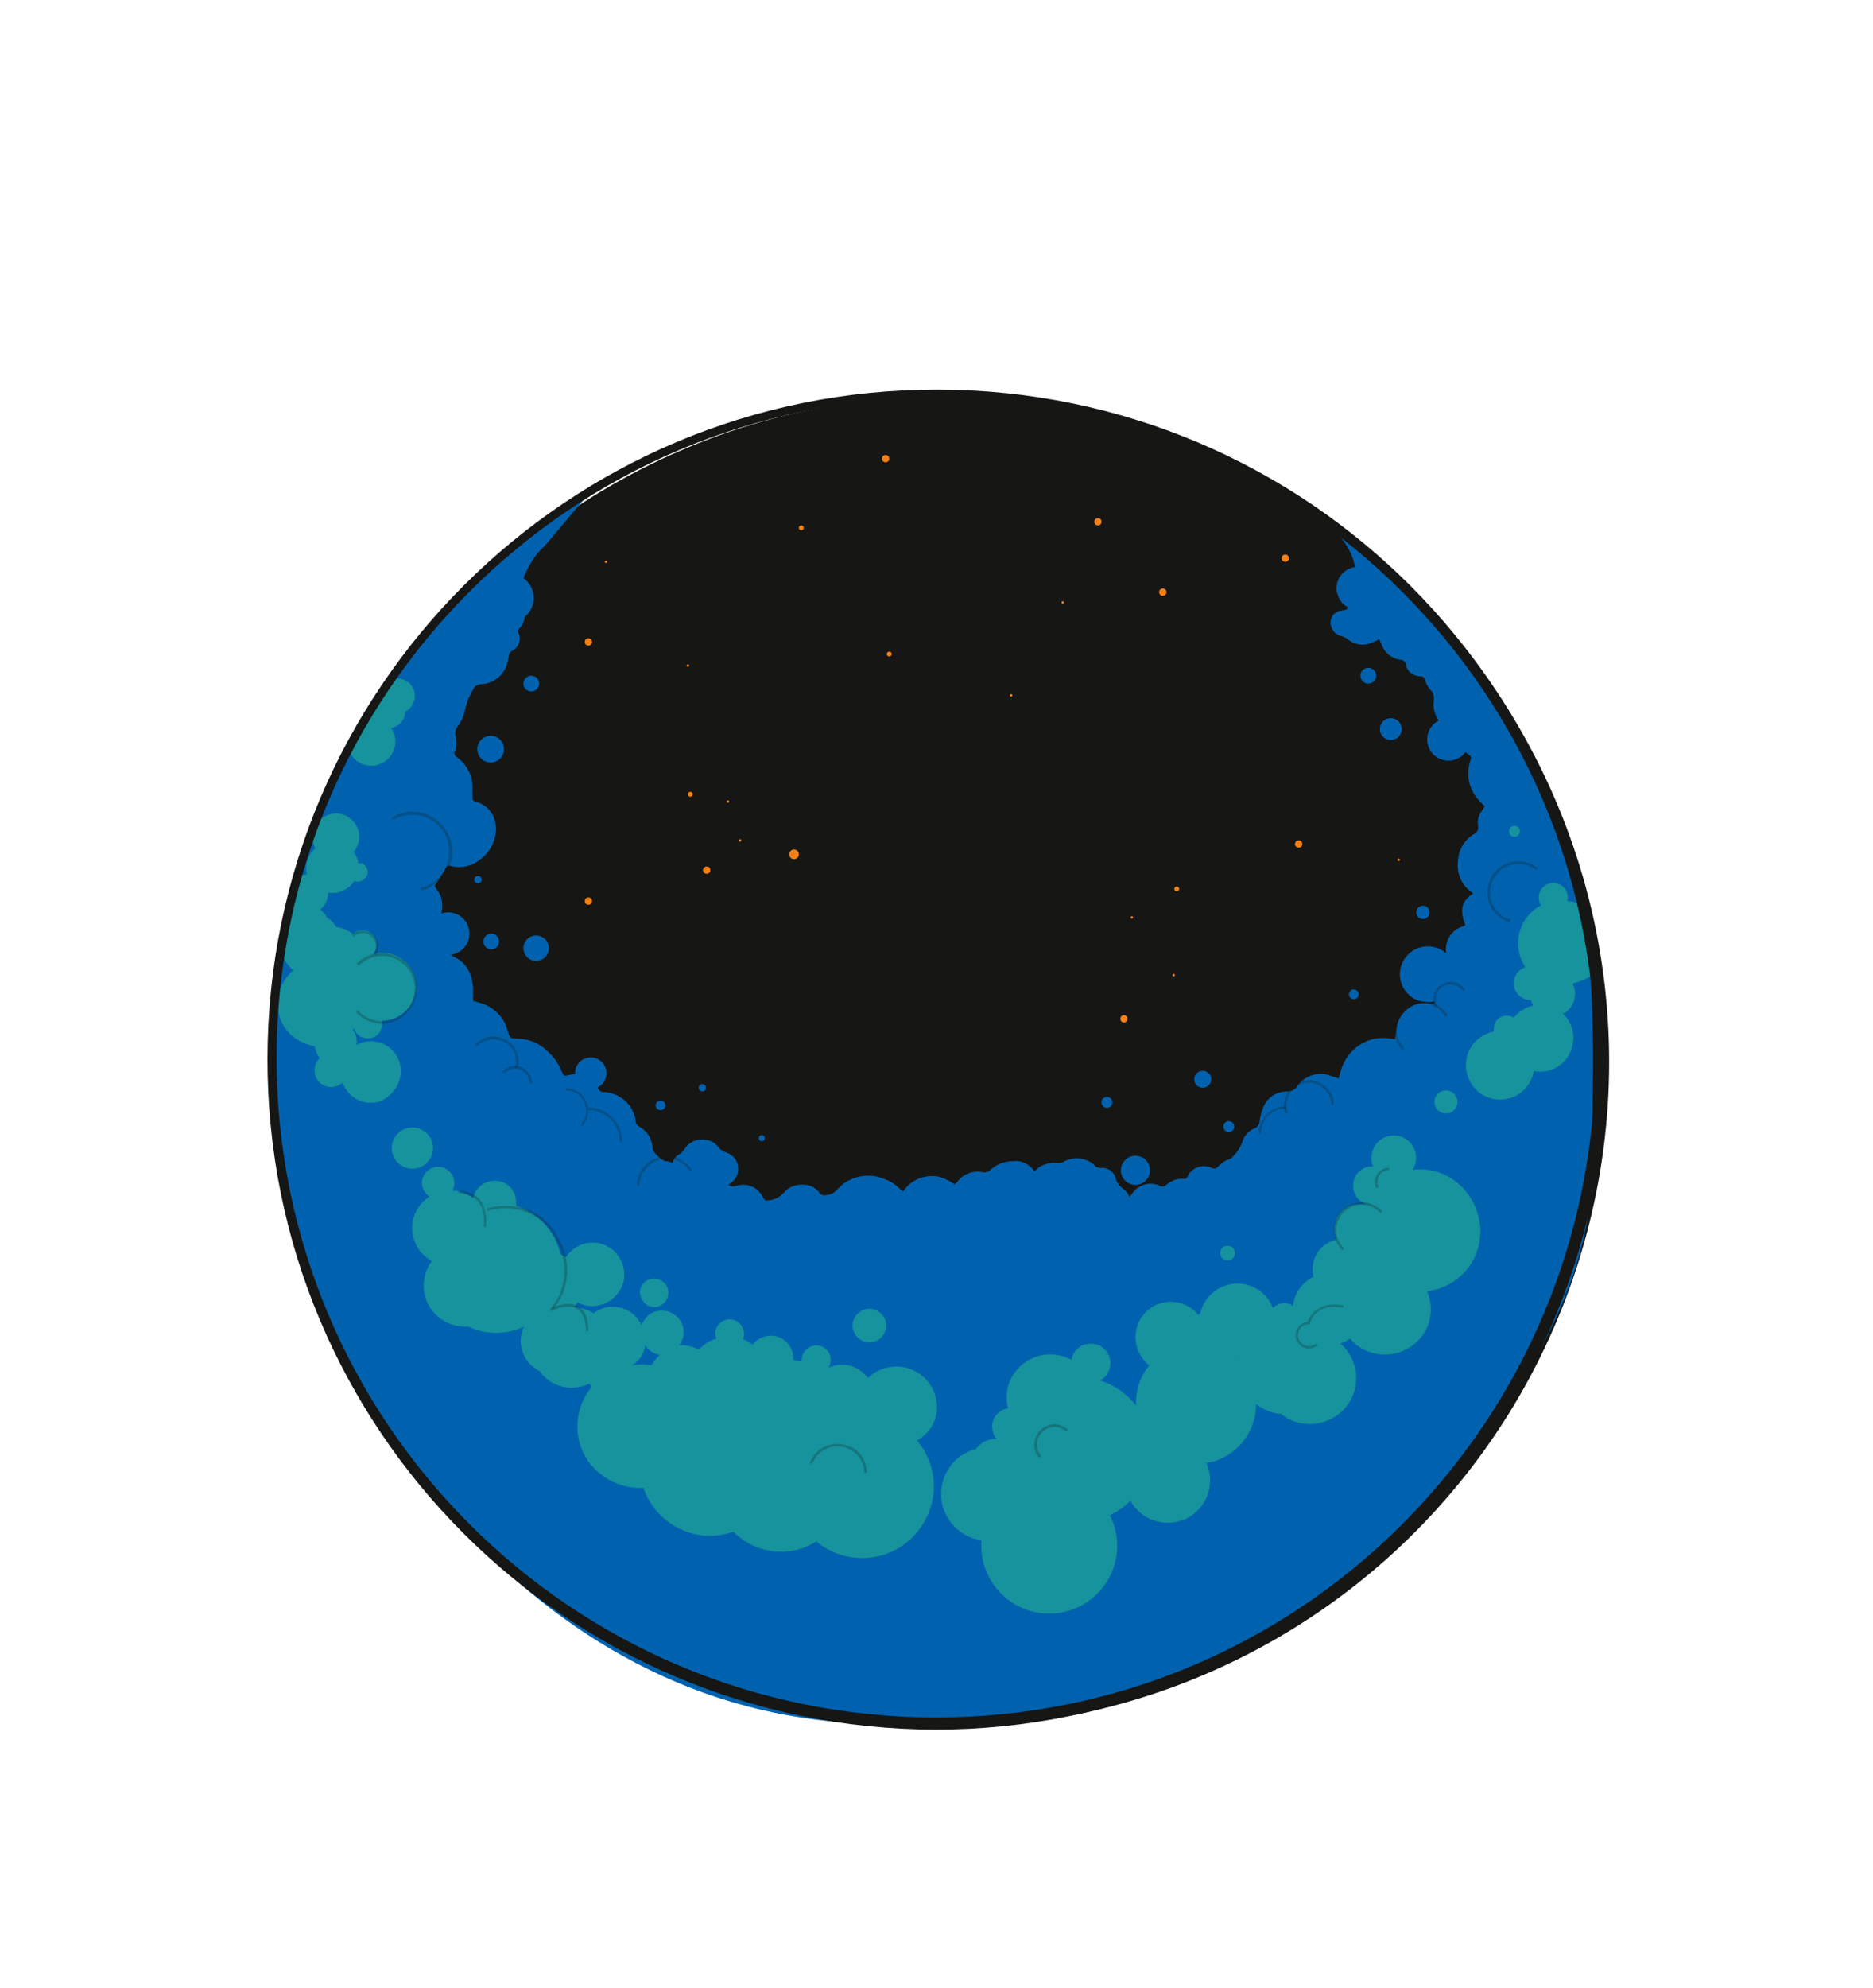 <?xml version="1.0" encoding="UTF-8"?> <!-- Generator: Adobe Illustrator 25.4.0, SVG Export Plug-In . SVG Version: 6.00 Build 0) --> <svg xmlns="http://www.w3.org/2000/svg" xmlns:xlink="http://www.w3.org/1999/xlink" version="1.1" id="Calque_1" x="0px" y="0px" viewBox="0 0 308.8 327.6" style="enable-background:new 0 0 308.8 327.6;" xml:space="preserve"> <style type="text/css"> .st0{fill:#161615;} .st1{fill:#0062AE;} .st2{fill:#16939D;} .st3{opacity:0.24;fill:#161615;enable-background:new ;} .st4{fill:#F38016;} </style> <g> <circle id="Ellipse_380" class="st0" cx="155.6" cy="175" r="109.7"></circle> <g id="Groupe_9006" transform="translate(0.795 2.04)"> <path id="Tracé_10430" class="st1" d="M89.2,87.7l8.1-9.6c0,0-29.5,19.6-39,39.7S38.7,160.3,46,194.4S87.6,282,144.8,282 s76.1-23.2,76.1-23.2s40.8-32.8,40.8-68.6s4.6-61.4-40-104c0,0,36.8,38,34.1,77.4c-2.7,39.4-33.3,91.4-87.2,101.1 c-53.9,9.8-90.5-16.9-102.5-57.6S62.7,114.2,89.2,87.7z"></path> <path id="Tracé_10431" class="st1" d="M256.5,146.2c-0.6-4.8-2.7-9-3.9-13.7c-1.5-5.8-5.9-11.8-8.1-17.2 c-0.1-0.3-0.3-0.7-0.5-0.8c-0.6-0.2-0.8-0.8-1-1.3c-1.1-2.2-3.6-4.1-4.8-6.3c-2.3-4.4-4.9-8.6-7.9-12.5c-1.9-2.5-4-4.7-6.5-6.6 c-1.5-1.1-8.7-7.4-9-7c4.7,4.7,7.1,6.8,7.8,10.6c-1.9,0.3-3.3,2-3,4c0.2,1.1,0.8,2.1,1.8,2.6l0,0c0,0.3-0.3,0.5-0.5,0.5 s-0.5,0.1-0.7,0.1c-1.1,0.2-1.8,1.2-1.6,2.3c0,0.1,0.1,0.3,0.1,0.4c0.3,0.8,0.9,1.3,1.7,1.5c0.3,0.1,0.6,0.2,0.9,0.4 c1.2,1.1,3,1.3,4.4,0.5c0.3-0.1,0.6-0.2,0.9-0.4c0.1,0.3,0.2,0.5,0.3,0.6c0.4,1.5,1.7,2.6,3.3,2.8c0.4,0,0.8,0.4,0.8,0.8 c0.2,1.1,1.2,1.9,2.4,1.9c0.5,0,0.6,0.2,0.8,0.7c0.1,0.5,0.4,1,0.8,1.5c0.5,0.4,0.7,1.1,0.6,1.8c-0.3,2,0.8,4,2.7,4.8 c0.4,0.1,0.6,0.5,0.7,0.8c0.3,1.3,1.1,2.4,2.2,3.2c0.6,0.4,0.6,0.4,0.4,1.2c-0.8,2.4-0.1,5,1.7,6.7c0.2,0.2,0.4,0.5,0.7,0.7 c-0.2,0.3-0.3,0.5-0.5,0.8c-0.5,0.7-0.8,1.6-0.6,2.4c0.1,0.6-0.1,1.1-0.7,1.4c-1.5,0.9-2.5,2.5-2.6,4.2c-0.3,2,0.4,4,2,5.2 c0.1,0.1,0.2,0.2,0.5,0.4c-0.9,0.5-1.6,1.3-1.8,2.3c-0.1,1,0.1,2,0.5,2.9c-0.2,0.1-0.3,0.2-0.4,0.2c-2.1,0.6-3.2,2.8-2.7,4.8 c0.1,0.5,0,0.9-0.4,1.3c-1.5,1.5-2.1,3.7-1.7,5.8c0,0.3,0.1,0.5,0.1,0.8c-0.4,0-0.7,0-0.9,0c-2.5-0.4-4.8,1.3-5.3,3.8 c-0.1,0.5-0.1,0.9-0.2,1.4c0,0.2-0.1,0.4-0.1,0.7c-0.3,0-0.6-0.1-0.8-0.1c-1.6-0.3-3.3,0-4.8,0.9c-1.7,1-2.9,2.7-3.4,4.6 c-0.1,0.3-0.2,0.7-0.3,1.1c-0.4-0.2-0.8-0.3-1.1-0.4c-2-0.9-4.4-0.2-5.7,1.6c-0.3,0.6-1,0.9-1.7,0.9c-1.7,0-3.3,1-3.9,2.6 c-0.3,0.7-0.5,1.4-0.6,2.2c0,0.6-0.4,1.1-0.9,1.3c-0.9,0.4-1.6,1.1-1.9,2c-0.3,0.9-0.8,1.8-1.5,2.5c-0.2,0.3-0.5,0.5-0.8,0.6 c-0.7,0.2-1.3,0.7-1.8,1.2c-0.2,0.3-0.7,0.4-1,0.2l0,0c-1.5-0.7-3.3-0.1-4,1.4c-0.1,0.3-0.4,0.5-0.7,0.4c-1-0.1-2,0.3-2.8,1 c-0.3,0.3-0.8,0.4-1.2,0.1c-1.6-0.7-3.5-0.1-4.5,1.4c-0.1,0.2-0.3,0.4-0.4,0.5c-0.2-0.6-0.6-1.1-1.1-1.4c-0.5-0.4-0.9-0.9-1.1-1.5 c-0.2-1.2-1.3-2-2.5-1.9c-0.4,0-0.8-0.1-1-0.4c-1.3-1.3-3.4-1.5-5-0.7c-0.4,0.3-0.9,0.3-1.4,0.3c-0.5-0.1-0.9,0-1.4,0.1 c-0.8,0.2-1.6,0.6-2.1,1.3c-0.8-1.2-2.2-1.9-3.6-1.7c-1.4,0-2.7,0.5-3.7,1.4c-0.3,0.4-0.9,0.5-1.3,0.4c-1.4-0.3-3,0.2-3.9,1.3 c-0.2,0.2-0.4,0.5-0.7,0.7c-1.4-0.9-2.8-1.6-4.5-1.3c-1.6,0.2-3.1,1.1-4,2.5c-0.3-0.3-0.5-0.4-0.7-0.6c-0.7-0.7-1.6-1.2-2.5-1.5 c-2.6-1.1-5.7-0.4-7.6,1.7c-0.5,0.6-1.1,0.9-1.9,1c-0.4,0.1-0.9-0.1-1.1-0.4c-0.5-0.7-1.3-1.2-2.2-1.3c-1.3-0.2-2.7,0.2-3.6,1.2 c-0.6,0.7-1.4,1.2-2.3,1.3c-0.7,0.1-0.8,0.3-1.3-0.6c-0.8-1.6-2.7-2.3-4.4-1.7c-0.4,0.1-0.8,0.1-1.2-0.2c0.1-0.1,0.3-0.2,0.4-0.3 c1.3-0.9,1.6-2.7,0.7-4c-0.4-0.5-0.9-0.9-1.6-1.1c-0.1,0-0.2-0.1-0.3-0.1c-0.2-0.2-0.5-0.3-0.7-0.5c-0.6-1-1.7-1.5-2.8-1.5 c-1.1,0-2.2,0.5-2.8,1.4c-0.3,0.5-0.7,0.9-1.2,1.2s-0.8,0.8-0.9,1.3c-0.4-0.2-0.8-0.3-1.2-0.3c-0.9-0.4-1.6-1.1-2.1-1.9 c0-0.1,0-0.2,0-0.3c-0.1-1.5-0.9-2.8-2.2-3.5c-0.3-0.2-0.6-0.5-0.6-0.9c-0.3-2.7-2.6-4.7-5.3-4.8c-0.4,0-0.7-0.2-0.9-0.6 c-0.2-0.4-0.4-0.8-0.7-1.1c-1-1.1-2.6-1.5-4.1-1.1c-0.8,0.2-0.8,0.2-1.2-0.6c-0.5-1.3-1.3-2.4-2.3-3.3c-1.3-1.3-3-2-4.8-2.1 c-1.4,0-1.4,0-1.8-1.3c-0.6-2.4-2.6-4.2-5-4.7c-0.2-0.1-0.5-0.2-0.7-0.2c0-0.8,0-1.5,0-2.2c-0.2-2.3-1-4.1-3.2-5.1 c-0.4-0.1-0.6-0.5-0.5-0.9c0.1-1.5-0.5-2.9-1.6-3.9c-0.7-0.7-0.6-0.8-0.3-1.4c0.8-1.6,0.7-3.5-0.4-4.9c-0.1-0.2-0.2-0.3-0.3-0.6 c0.1-0.2,0.3-0.4,0.4-0.6c0.4-0.7,0.9-1.4,1.3-2.1s0.3-0.7,1.1-0.5c1.2,0.3,2.6,0.1,3.7-0.5c1.7-0.9,3-2.4,3.4-4.3 c0.3-1.1,0.2-2.3-0.2-3.3c-0.5-1.2-1.5-2.1-2.8-2.5c-0.7-0.2-0.7-0.3-0.7-1c0-0.4,0-0.8,0-1.2c0.1-2-0.9-4-2.6-5.2 c-0.3-0.2-0.5-0.6-0.3-0.9c0.3-0.8,0.4-1.7,0.1-2.6c-0.1-0.5,0-1.1,0.3-1.5c0.6-0.7,1-1.6,1.2-2.5c0.3-1.3,0.7-2.5,1.4-3.6 c0.2-0.6,0.8-0.9,1.4-0.9c1.9-0.1,3.6-1.4,4.2-3.3c0.1-0.5,0.2-0.9,0.3-1.4c0-0.3,0.2-0.6,0.5-0.8c1.1-0.5,1.6-1.8,1.1-2.9 c-0.1-0.3,0-0.7,0.2-0.9c0.9-0.9,1.1-2.4,0.3-3.5c-0.4-0.5-0.3-1.2,0.1-1.7c-1.4-4.9,8.4-13.2,7.2-13.4c-0.5-0.5-2.2-0.1-2.6,0.1 c-1.5,0.9-3.7,2.9-5.1,4C78.1,91.7,74,100,69.6,106.8c-4.9,7.5-9.4,15.7-11.9,24.3c-1.8,6.4,0.4,13.2,0.1,19.9 c-0.3,6.5,0,13,0.9,19.4c1.3,10-2.6,20.6,1.2,29.9c3.1,7.8,3.7,17.2,8.5,24.1c4.3,6.3,8.6,13.6,14.4,18.3c4.9,3.9,13,12,18.5,14.8 c13.1,6.6,34.8,11.8,49.3,12.2c5.6,0.2,18-1,23.5-1.8c7.8-1,18.9-9,26.3-11.7c14.4-5.3,21.3-15.2,31.8-26.5 c5.7-6.1,9.3-13.4,13-20.9c6.3-12.9,10.4-28.7,10.9-42.8c0-4.3-0.2-8.6-0.6-13C255.7,150.9,256.8,148.1,256.5,146.2z"></path> <g id="Groupe_9003" transform="translate(1.493 46.238)"> <path id="Tracé_10432" class="st2" d="M152.2,183.6c0-3.7-3-6.7-6.7-6.7c-1.8,0-3.5,0.7-4.7,1.9c-1.5-2.1-4.2-2.8-6.5-1.7 c0.7-1.1,0.4-2.6-0.7-3.3c-1.1-0.7-2.6-0.4-3.3,0.7c-0.3,0.4-0.4,0.8-0.4,1.3c0,0.1,0,0.2,0,0.3c-0.4-0.1-0.9-0.2-1.4-0.3 c0-0.1,0-0.2,0-0.3c0-2-1.7-3.7-3.7-3.7c-1.2,0-2.3,0.6-3,1.5c-0.5-0.4-1-0.7-1.6-0.9c0.5-1.2-0.1-2.6-1.3-3.1 c-1.2-0.5-2.6,0.1-3.1,1.3c-0.2,0.5-0.2,1.1,0,1.7c-1.1,0.3-2.1,1-2.9,1.8c-0.9-0.5-1.9-0.7-2.8-0.7c-0.1,0-0.2,0-0.4,0 c1.2-1.6,0.9-3.8-0.7-5s-3.8-0.9-5,0.7c-0.2,0.3-0.4,0.6-0.5,1c-1.2-2.6-4.3-3.8-6.9-2.6c-0.3,0.2-0.7,0.3-1,0.6 c-1-0.6-2.1-0.9-3.2-1c0.2-0.3,0.4-0.5,0.5-0.8c2.5,1.4,5.7,0.4,7.1-2.1s0.4-5.7-2.1-7.1c-2.4-1.3-5.4-0.5-6.9,1.8 c-0.3-0.2-0.6-0.4-0.9-0.5c-0.8-3.8-3.6-6.8-7.3-8c0-0.2,0-0.4,0-0.6c0-2-1.6-3.6-3.6-3.5c-1.7,0-3.1,1.2-3.5,2.8 c-1-0.7-2.2-1.2-3.4-1.2c0.7-1.3,0.2-2.9-1.1-3.6s-2.9-0.2-3.6,1.1c-0.7,1.2-0.2,2.7,0.9,3.5c-2.9,1.9-3.7,5.7-1.8,8.6 c0.5,0.8,1.3,1.5,2.2,2c-2.2,3-1.6,7.2,1.3,9.4c1.2,0.9,2.6,1.4,4,1.4c0.2,0,0.5,0,0.7,0c2.9,1.4,6.3,1.4,9.2,0 c-1.3,2.7-0.2,5.9,2.5,7.3c0,0,0.1,0,0.1,0.1c1.9,2.6,5.3,3.4,8.2,2c0.1,0.2,0.2,0.3,0.4,0.5c-3.6,4.3-3.1,10.8,1.3,14.3 c1.8,1.5,4.2,2.4,6.6,2.4c0.2,0,0.4,0,0.6,0c2.1,6.1,8.8,9.4,14.8,7.2l0,0c3.7,3.7,9.4,4.4,13.7,1.6c5,4.2,12.5,3.5,16.6-1.5 c3.7-4.4,3.7-10.8,0-15.1C151.2,187.7,152.2,185.7,152.2,183.6z M104.1,173.4c0.5,0.8,1.4,1.4,2.4,1.6c-0.6,0.5-1,1.1-1.4,1.7 c-1-0.2-2.1-0.2-3.2,0C103.2,175.9,103.9,174.7,104.1,173.4L104.1,173.4z"></path> <path id="Tracé_10433" class="st2" d="M143,172.1c1.1-1.1,1.1-2.8,0-3.9c-1.1-1.1-2.8-1.1-3.9,0c-1.1,1.1-1.1,2.8,0,3.9l0,0 C140.2,173.2,141.9,173.2,143,172.1L143,172.1z"></path> <circle id="Ellipse_382" class="st2" cx="65.7" cy="140.9" r="3.4"></circle> <circle id="Ellipse_384" class="st2" cx="236.1" cy="133.3" r="1.9"></circle> <path id="Tracé_10434" class="st2" d="M231.8,144.4c-0.4,0-0.8,0-1.2,0.1c1.1-1.7,0.6-4-1.1-5.1c-1.7-1.1-4-0.6-5.1,1.1 c-0.6,1-0.8,2.3-0.3,3.4H224c-1.8,0-3.2,1.4-3.2,3.2c0,1.3,0.8,2.5,2,3c0,0,0,0.1-0.1,0.1c-2.3-0.5-4.5,1-4.9,3.2 c-0.2,0.9-0.1,1.8,0.3,2.6c-2.7,0.5-4.4,3.1-3.9,5.8c0,0.1,0,0.2,0.1,0.3c-1.9,0.9-3.2,2.7-3.4,4.8c-1-0.7-2.5-0.6-3.3,0.4 c-1.2-3.2-4.8-4.9-8-3.7c-2,0.7-3.5,2.4-4,4.5c-0.1,0.1-0.2,0.2-0.3,0.3c-2-2.5-5.7-2.9-8.2-0.9s-2.9,5.7-0.9,8.2 c0.3,0.4,0.6,0.7,1,1c-1.5,1.8-2.2,4-2.2,6.3c0,0.1,0,0.2,0,0.3c-1.5-1.9-3.6-3.4-5.9-4.1c1.6-0.9,2.1-2.8,1.3-4.4 c-0.9-1.6-2.8-2.1-4.4-1.3c-0.9,0.5-1.5,1.3-1.6,2.3c-3.5-1.9-7.8-0.7-9.8,2.7c-0.9,1.6-1.2,3.5-0.7,5.3 c-1.7,0.2-2.8,1.8-2.6,3.4c0.1,0.6,0.3,1.1,0.7,1.6h-0.1c-1.3,0-2.5,0.6-3.3,1.7c-4.1,1-6.5,5.2-5.5,9.3c0.8,3,3.3,5.3,6.4,5.7 c0,0.3,0,0.6,0,0.9c0,6.2,5,11.2,11.2,11.2s11.2-5,11.2-11.2c0-1.7-0.4-3.4-1.2-5c1.3-0.6,2.4-1.4,3.4-2.4 c1.8,3.4,6.1,4.6,9.5,2.8c3.2-1.8,4.5-5.7,3-9c4.8-0.8,8.2-4.9,8.2-9.7l0,0c1.2,0.9,2.6,1.5,4.1,1.6c3.2,2.6,8,2.1,10.7-1.1 c2.6-3.2,2.2-7.8-0.9-10.5c0.6-0.2,1.1-0.5,1.6-0.8c2.7,3.2,7.5,3.5,10.7,0.8c2.5-2.1,3.3-5.6,2-8.6c5.5-0.7,9.4-5.6,8.7-11.1 C241,148.2,236.8,144.4,231.8,144.4L231.8,144.4z M202,175.7L202,175.7c0.1,0.1,0.1,0.1,0.1,0.2C202,175.8,201.9,175.7,202,175.7 L202,175.7z"></path> <path id="Tracé_10435" class="st2" d="M200.1,159.4c0.7,0,1.2-0.5,1.2-1.2s-0.5-1.2-1.2-1.2s-1.2,0.5-1.2,1.2 S199.4,159.4,200.1,159.4L200.1,159.4z"></path> <path id="Tracé_10436" class="st2" d="M63.8,128.2c0-2.7-2.2-4.9-4.9-4.9c-0.9,0-1.7,0.2-2.4,0.6c0.1-0.9-0.1-1.8-0.6-2.5 c0.1-0.1,0.1-0.1,0.2-0.2c0.4,1.3,1.8,1.9,3,1.5c1-0.3,1.6-1.2,1.6-2.3c0-0.2,0-0.3,0-0.5l0,0c3.1,0,5.6-2.5,5.6-5.6 s-2.5-5.6-5.6-5.6c-0.5,0-1,0.1-1.5,0.2c0.9-1,0.8-2.5-0.2-3.3c-0.9-0.8-2.2-0.8-3.1,0c-0.8-0.6-1.7-1-2.7-1.1 c-0.4-0.6-0.9-1.2-1.6-1.6c-0.1-0.4-0.6-0.9-1.1-1.3c0.8-0.6,1.3-1.6,1.3-2.7c0,0,0,0,0-0.1c1.7,0.3,3.4-0.5,4.3-1.9 c0.8,0.3,1.7-0.1,2.1-0.9s-0.1-1.7-0.9-2.1C57.1,94,57,94,56.8,94c-0.1-0.7-0.4-1.4-0.8-1.9c1.4-1.6,1.2-4-0.4-5.4 s-4-1.2-5.4,0.4c-1.1,1.2-1.2,2.9-0.5,4.4c-1.2,1-1.8,2.7-1.4,4.3c-1.9,0.1-2.7,1.5-2.6,3.4c0,0.9-0.3,1.9,0.4,2.5 c-1.6,0.9-2.3,2.8-1.8,4.6c-0.5,2,0.2,4.1,1.8,5.3c-3,2.4-3.5,6.9-1.1,9.9c1.1,1.4,2.8,2.3,4.6,2.6c0.1,0.7,0.4,1.4,0.8,2 c-1.1,1.1-1.1,2.8-0.1,3.9c1.1,1.1,2.8,1.1,3.9,0.1l0,0c0.9,2.6,3.6,3.9,6.2,3.1C62.5,132.2,63.8,130.3,63.8,128.2L63.8,128.2z"></path> <path id="Tracé_10437" class="st2" d="M105.6,167.1c1.3,0,2.3-1.1,2.3-2.4s-1.1-2.3-2.4-2.3s-2.3,1.1-2.3,2.3 C103.4,166.1,104.3,167.1,105.6,167.1L105.6,167.1z"></path> <path id="Tracé_10439" class="st2" d="M247.4,89.6c0.5,0,0.9-0.4,0.9-0.9s-0.4-0.9-0.9-0.9s-0.9,0.4-0.9,0.9l0,0 C246.5,89.2,246.9,89.6,247.4,89.6z"></path> <path id="Tracé_10440" class="st2" d="M259.5,101.7c-0.4-1.2-2.1-1.3-3.4-1.5c0-0.2,0.1-0.4,0.1-0.6c0-1.3-1.1-2.4-2.4-2.4 c-1.3,0-2.4,1.1-2.4,2.4c0,0.5,0.1,0.9,0.4,1.3c-3.5,1.8-4.8,6.1-3,9.5c0.1,0.2,0.3,0.5,0.4,0.7c-1.5,0.5-2.2,2.1-1.8,3.5 c0.4,1.1,1.4,1.9,2.6,1.9h0.1c0.1,0.3,0.2,0.6,0.4,0.9c-1.3,0.3-2.4,1-3.2,2c-1-0.6-2.4-0.3-3,0.7c-0.2,0.3-0.3,0.7-0.3,1.2 c0,0.1,0,0.2,0,0.4c-3.1,0.6-5.1,3.5-4.5,6.6c0.6,3.1,3.5,5.1,6.6,4.5c2.3-0.4,4.1-2.3,4.5-4.6c3,0.6,5.9-1.4,6.4-4.4 c0.4-1.8-0.2-3.7-1.6-5c1.8-0.9,2.5-3.2,1.6-5c1.8-0.5,4.6-1.6,4.2-3.3C260.5,107.5,260.5,104.7,259.5,101.7z"></path> <path id="Tracé_10441" class="st2" d="M58.9,77.9c2.2,0,4-1.8,4-4c0-0.8-0.2-1.5-0.7-2.2c1.4-0.3,2.3-1.4,2.3-2.7l0,0 c1.4-0.7,2-2.5,1.3-3.9s-2.5-2-3.9-1.3c-1,0.5-1.6,1.5-1.6,2.6c0,0.1,0,0.2,0,0.2c-1.2,0.7-1.8,2.1-1.3,3.4 c-2.2,0-2.2,1.6-3.9,4.1C55,76.2,56.8,77.9,58.9,77.9L58.9,77.9z"></path> </g> <circle id="Ellipse_387" class="st1" cx="108.1" cy="180.1" r="0.8"></circle> <circle id="Ellipse_388" class="st1" cx="124.8" cy="185.5" r="0.5"></circle> <circle id="Ellipse_389" class="st1" cx="115" cy="177.2" r="0.6"></circle> <circle id="Ellipse_390" class="st1" cx="181.7" cy="179.6" r="0.9"></circle> <circle id="Ellipse_391" class="st1" cx="186.4" cy="190.8" r="2.4"></circle> <circle id="Ellipse_392" class="st1" cx="197.5" cy="175.8" r="1.4"></circle> <circle id="Ellipse_393" class="st1" cx="201.8" cy="183.6" r="0.9"></circle> <circle id="Ellipse_395" class="st1" cx="222.4" cy="161.8" r="0.8"></circle> <circle id="Ellipse_396" class="st1" cx="234.6" cy="158.5" r="4.6"></circle> <circle id="Ellipse_397" class="st1" cx="233.8" cy="148.3" r="1.1"></circle> <circle id="Ellipse_398" class="st1" cx="73.1" cy="151.8" r="3.5"></circle> <circle id="Ellipse_399" class="st1" cx="87.6" cy="154.2" r="2.1"></circle> <circle id="Ellipse_400" class="st1" cx="78" cy="142.9" r="0.6"></circle> <circle id="Ellipse_401" class="st1" cx="80.1" cy="121.4" r="2.2"></circle> <circle id="Ellipse_402" class="st1" cx="96.6" cy="174.8" r="2.6"></circle> <circle id="Ellipse_403" class="st1" cx="238" cy="119.8" r="3.5"></circle> <circle id="Ellipse_404" class="st1" cx="228.5" cy="118.1" r="1.8"></circle> <circle id="Ellipse_405" class="st1" cx="224.8" cy="109.3" r="1.3"></circle> <circle id="Ellipse_406" class="st1" cx="83.2" cy="96.5" r="4"></circle> <circle id="Ellipse_407" class="st1" cx="86.8" cy="110.6" r="1.3"></circle> <circle id="Ellipse_409" class="st1" cx="80.2" cy="153.1" r="1.3"></circle> </g> <g id="Groupe_9007_00000168086580558340718740000008010004052934739590_"> <path id="Tracé_10448_00000034062317927813239860000003442217143596642436_" class="st0" d="M154.3,285 c-61-0.1-110.3-49.6-110.2-110.6c0.1-60.9,49.5-110.3,110.5-110.2s110.3,49.5,110.3,110.5c-0.1,44.3-26.6,84.3-67.4,101.5 C183.8,282,169.1,285,154.3,285z M154.3,65.6c-60,0-108.7,48.7-108.7,108.7c0,60.1,48.7,108.7,108.7,108.7 c60.1,0,108.7-48.7,108.7-108.7l0,0C263,114.3,214.3,65.7,154.3,65.6L154.3,65.6z"></path> </g> <circle id="Ellipse_412" class="st1" cx="75.5" cy="105.6" r="1.9"></circle> <path id="Tracé_10476" class="st3" d="M80.1,202.2l-0.4-0.1c0.3-1.5,0-3-0.9-4.2c-0.9-0.8-2-1.3-3.2-1.3v-0.4 c1.3,0,2.6,0.5,3.5,1.4C80,198.9,80.3,200.6,80.1,202.2z"></path> <path id="Tracé_10477" class="st3" d="M90.9,216.1l-0.3-0.3c0.8-0.9,1.5-1.9,1.9-3.1c0.9-2.7,0.7-5.7-0.7-8.2 c-1.3-2.9-4-4.9-7.1-5.3c-1.4-0.2-2.9-0.1-4.3,0.3l-0.1-0.4c1.5-0.4,3-0.5,4.5-0.3c3.3,0.4,6.1,2.5,7.4,5.5 c1.5,2.6,1.7,5.7,0.7,8.5C92.4,214.1,91.7,215.2,90.9,216.1z"></path> <path id="Tracé_10478" class="st3" d="M96.6,219.4c0-1.9-0.5-3.1-1.4-3.7c-1.6-1-4,0.2-4,0.2l-0.2-0.4c0.1-0.1,2.7-1.3,4.4-0.2 c1.1,0.7,1.6,2,1.6,4L96.6,219.4z"></path> <path id="Tracé_10479" class="st3" d="M171.3,240.2c-1.2-1.4-1-3.5,0.4-4.7c1.3-1.1,3.1-1.1,4.4,0.1l-0.3,0.3 c-1.2-1.1-3-1-4.1,0.2c-1,1.1-1,2.7,0,3.8L171.3,240.2z"></path> <path id="Tracé_10480" class="st3" d="M142.9,242.7h-0.4c0-2.4-2-4.4-4.4-4.4c-1.9,0-3.5,1.2-4.2,2.9l-0.4-0.1 c0.9-2.5,3.7-3.8,6.2-2.9C141.7,238.8,142.9,240.6,142.9,242.7L142.9,242.7z"></path> <path id="Tracé_10481" class="st3" d="M221.3,206c-1.8-1.8-1.9-4.7-0.1-6.5c1.8-1.8,4.7-1.9,6.5-0.1c0.1,0.1,0.1,0.2,0.2,0.2 l-0.3,0.3c-1.5-1.7-4.2-1.9-5.9-0.3c-1.7,1.5-1.9,4.2-0.3,5.9c0.1,0.1,0.1,0.1,0.2,0.2L221.3,206z"></path> <path id="Tracé_10482" class="st3" d="M226.9,195.8c-0.2-0.3-0.2-0.7-0.2-1.1c0-1.3,1.1-2.3,2.3-2.3v0.4c-1.1,0-1.9,0.9-1.9,1.9 c0,0.3,0.1,0.6,0.2,0.9L226.9,195.8z"></path> <path id="Tracé_10483" class="st3" d="M215.8,222.2c-1.2,0-2.2-1-2.2-2.2c0-1.1,0.9-2.1,2-2.2c0.2-0.7,1.5-3.5,5.9-2.7l-0.1,0.4 c-4.6-0.9-5.4,2.4-5.4,2.5v0.2h-0.2c-1,0-1.8,0.8-1.8,1.8s0.8,1.8,1.8,1.8c0.4,0,0.8-0.1,1.1-0.4l0.3,0.3 C216.8,222,216.3,222.2,215.8,222.2z"></path> <path id="Tracé_10492" class="st3" d="M96,185.6l-0.3-0.3c1.3-1.3,1.2-3.4-0.1-4.7c-0.6-0.6-1.4-0.9-2.3-0.9v-0.4 c2.1,0,3.7,1.7,3.7,3.7C97,183.9,96.6,184.9,96,185.6L96,185.6z"></path> <path id="Tracé_10493" class="st3" d="M85.3,176l-0.4-0.1c0.6-1.9-0.5-4-2.5-4.5c-1.3-0.4-2.8,0-3.7,1l-0.3-0.3 c1.5-1.7,4.1-1.8,5.8-0.2C85.3,172.9,85.8,174.6,85.3,176L85.3,176z"></path> <path id="Tracé_10494" class="st3" d="M87.7,178.5h-0.4c0-1.3-1.1-2.4-2.4-2.4c-0.7,0-1.3,0.3-1.8,0.8l-0.3-0.3 c1-1.2,2.8-1.3,3.9-0.3C87.4,176.9,87.7,177.7,87.7,178.5L87.7,178.5z"></path> <path id="Tracé_10495" class="st3" d="M102.6,188.2h-0.4c0-3-2.4-5.3-5.3-5.3v-0.4C100,182.4,102.6,185,102.6,188.2z"></path> <path id="Tracé_10496" class="st3" d="M69.4,146.8l-0.1-0.5c3.3-0.7,5.3-4,4.6-7.3c-0.7-3.3-4-5.3-7.3-4.6 c-0.6,0.1-1.2,0.4-1.8,0.7l-0.2-0.4c3.1-1.9,7.1-0.9,9,2.2c1.9,3.1,0.9,7.1-2.2,9C70.8,146.3,70.1,146.6,69.4,146.8L69.4,146.8z"></path> <path id="Tracé_10497" class="st3" d="M62,157.4l-0.4-0.2c0.7-1,0.4-2.4-0.6-3.1c-0.8-0.6-1.9-0.5-2.7,0.2L58,154 c1.1-1,2.8-0.8,3.7,0.3C62.6,155.1,62.6,156.4,62,157.4z"></path> <path id="Tracé_10498" class="st3" d="M63,168.7c-1.6,0-3.2-0.7-4.3-1.9l0.3-0.3c2,2.2,5.4,2.4,7.6,0.4s2.4-5.4,0.4-7.6 s-5.4-2.4-7.6-0.4c-0.1,0.1-0.2,0.2-0.3,0.2l-0.3-0.3c2.2-2.3,5.9-2.3,8.2-0.1s2.3,5.9,0.1,8.2C66,168,64.6,168.7,63,168.7 L63,168.7z"></path> <path id="Tracé_10499" class="st3" d="M105.4,195.4H105c0-2.7,2.2-4.9,4.9-4.9c1.7,0,3.3,0.9,4.2,2.3l-0.4,0.2 c-1.3-2.1-4-2.7-6.1-1.4C106.2,192.5,105.4,193.9,105.4,195.4L105.4,195.4z"></path> <path id="Tracé_10500" class="st3" d="M211.9,183.5c-0.8-2.2,0.4-4.5,2.5-5.3s4.5,0.4,5.3,2.5c0.2,0.4,0.2,0.9,0.2,1.4h-0.4 c0-2-1.7-3.7-3.7-3.7s-3.7,1.7-3.7,3.7c0,0.4,0.1,0.8,0.2,1.2L211.9,183.5z"></path> <path id="Tracé_10501" class="st3" d="M231.2,173c-1.8-1.8-1.8-4.8,0-6.7s4.8-1.8,6.7,0c0.3,0.3,0.6,0.7,0.8,1.1l-0.4,0.2 c-1.1-2.1-3.7-2.9-5.8-1.7c-2.1,1.1-2.9,3.7-1.7,5.8c0.2,0.4,0.5,0.7,0.8,1L231.2,173z"></path> <path id="Tracé_10502" class="st3" d="M236.6,166c-0.2-0.4-0.3-0.9-0.3-1.3c0-1.6,1.3-2.9,2.9-2.9c1,0,1.9,0.5,2.4,1.3l-0.4,0.2 c-0.8-1.1-2.3-1.4-3.4-0.7c-0.7,0.5-1.1,1.2-1.1,2.1c0,0.4,0.1,0.8,0.3,1.1L236.6,166z"></path> <path id="Tracé_10503" class="st3" d="M207.9,186.8h-0.4c0-2.5,2-4.5,4.5-4.5v0.4C209.7,182.6,207.9,184.5,207.9,186.8z"></path> <path id="Tracé_10504" class="st3" d="M249,152c-2.7-0.7-4.4-3.5-3.6-6.3c0.7-2.7,3.5-4.4,6.3-3.6c0.7,0.2,1.3,0.5,1.9,1l-0.3,0.3 c-2-1.6-5-1.3-6.6,0.7s-1.3,5,0.7,6.6c0.5,0.4,1.1,0.7,1.7,0.9L249,152z"></path> <g id="Groupe_9018" transform="translate(53.009 11.475)"> <circle id="Ellipse_415" class="st4" cx="77.9" cy="129.3" r="0.8"></circle> <circle id="Ellipse_416" class="st4" cx="44" cy="137" r="0.6"></circle> <circle id="Ellipse_418" class="st4" cx="63.5" cy="131.9" r="0.6"></circle> <circle id="Ellipse_419" class="st4" cx="60.8" cy="119.4" r="0.4"></circle> <circle id="Ellipse_420" class="st4" cx="67" cy="120.6" r="0.2"></circle> <circle id="Ellipse_421" class="st4" cx="69" cy="127" r="0.2"></circle> <circle id="Ellipse_422" class="st4" cx="158.9" cy="80.5" r="0.6"></circle> <circle id="Ellipse_423" class="st4" cx="93.6" cy="96.3" r="0.4"></circle> <circle id="Ellipse_424" class="st4" cx="122.2" cy="87.8" r="0.2"></circle> <circle id="Ellipse_425" class="st4" cx="113.7" cy="103.1" r="0.2"></circle> <circle id="Ellipse_426" class="st4" cx="161.1" cy="127.6" r="0.6"></circle> <circle id="Ellipse_427" class="st4" cx="141" cy="135" r="0.4"></circle> <circle id="Ellipse_428" class="st4" cx="133.6" cy="139.7" r="0.2"></circle> <circle id="Ellipse_429" class="st4" cx="177.6" cy="130.2" r="0.2"></circle> <circle id="Ellipse_430" class="st4" cx="140.5" cy="149.2" r="0.2"></circle> <circle id="Ellipse_431" class="st4" cx="44" cy="94.3" r="0.6"></circle> <circle id="Ellipse_432" class="st4" cx="132.3" cy="156.4" r="0.6"></circle> <circle id="Ellipse_433" class="st4" cx="128" cy="74.5" r="0.6"></circle> <circle id="Ellipse_434" class="st4" cx="138.7" cy="86.1" r="0.6"></circle> <circle id="Ellipse_435" class="st4" cx="93" cy="64.1" r="0.6"></circle> <circle id="Ellipse_437" class="st4" cx="79.1" cy="75.5" r="0.4"></circle> <circle id="Ellipse_438" class="st4" cx="46.9" cy="81.1" r="0.2"></circle> <circle id="Ellipse_439" class="st4" cx="60.4" cy="98.2" r="0.2"></circle> </g> </g> </svg> 